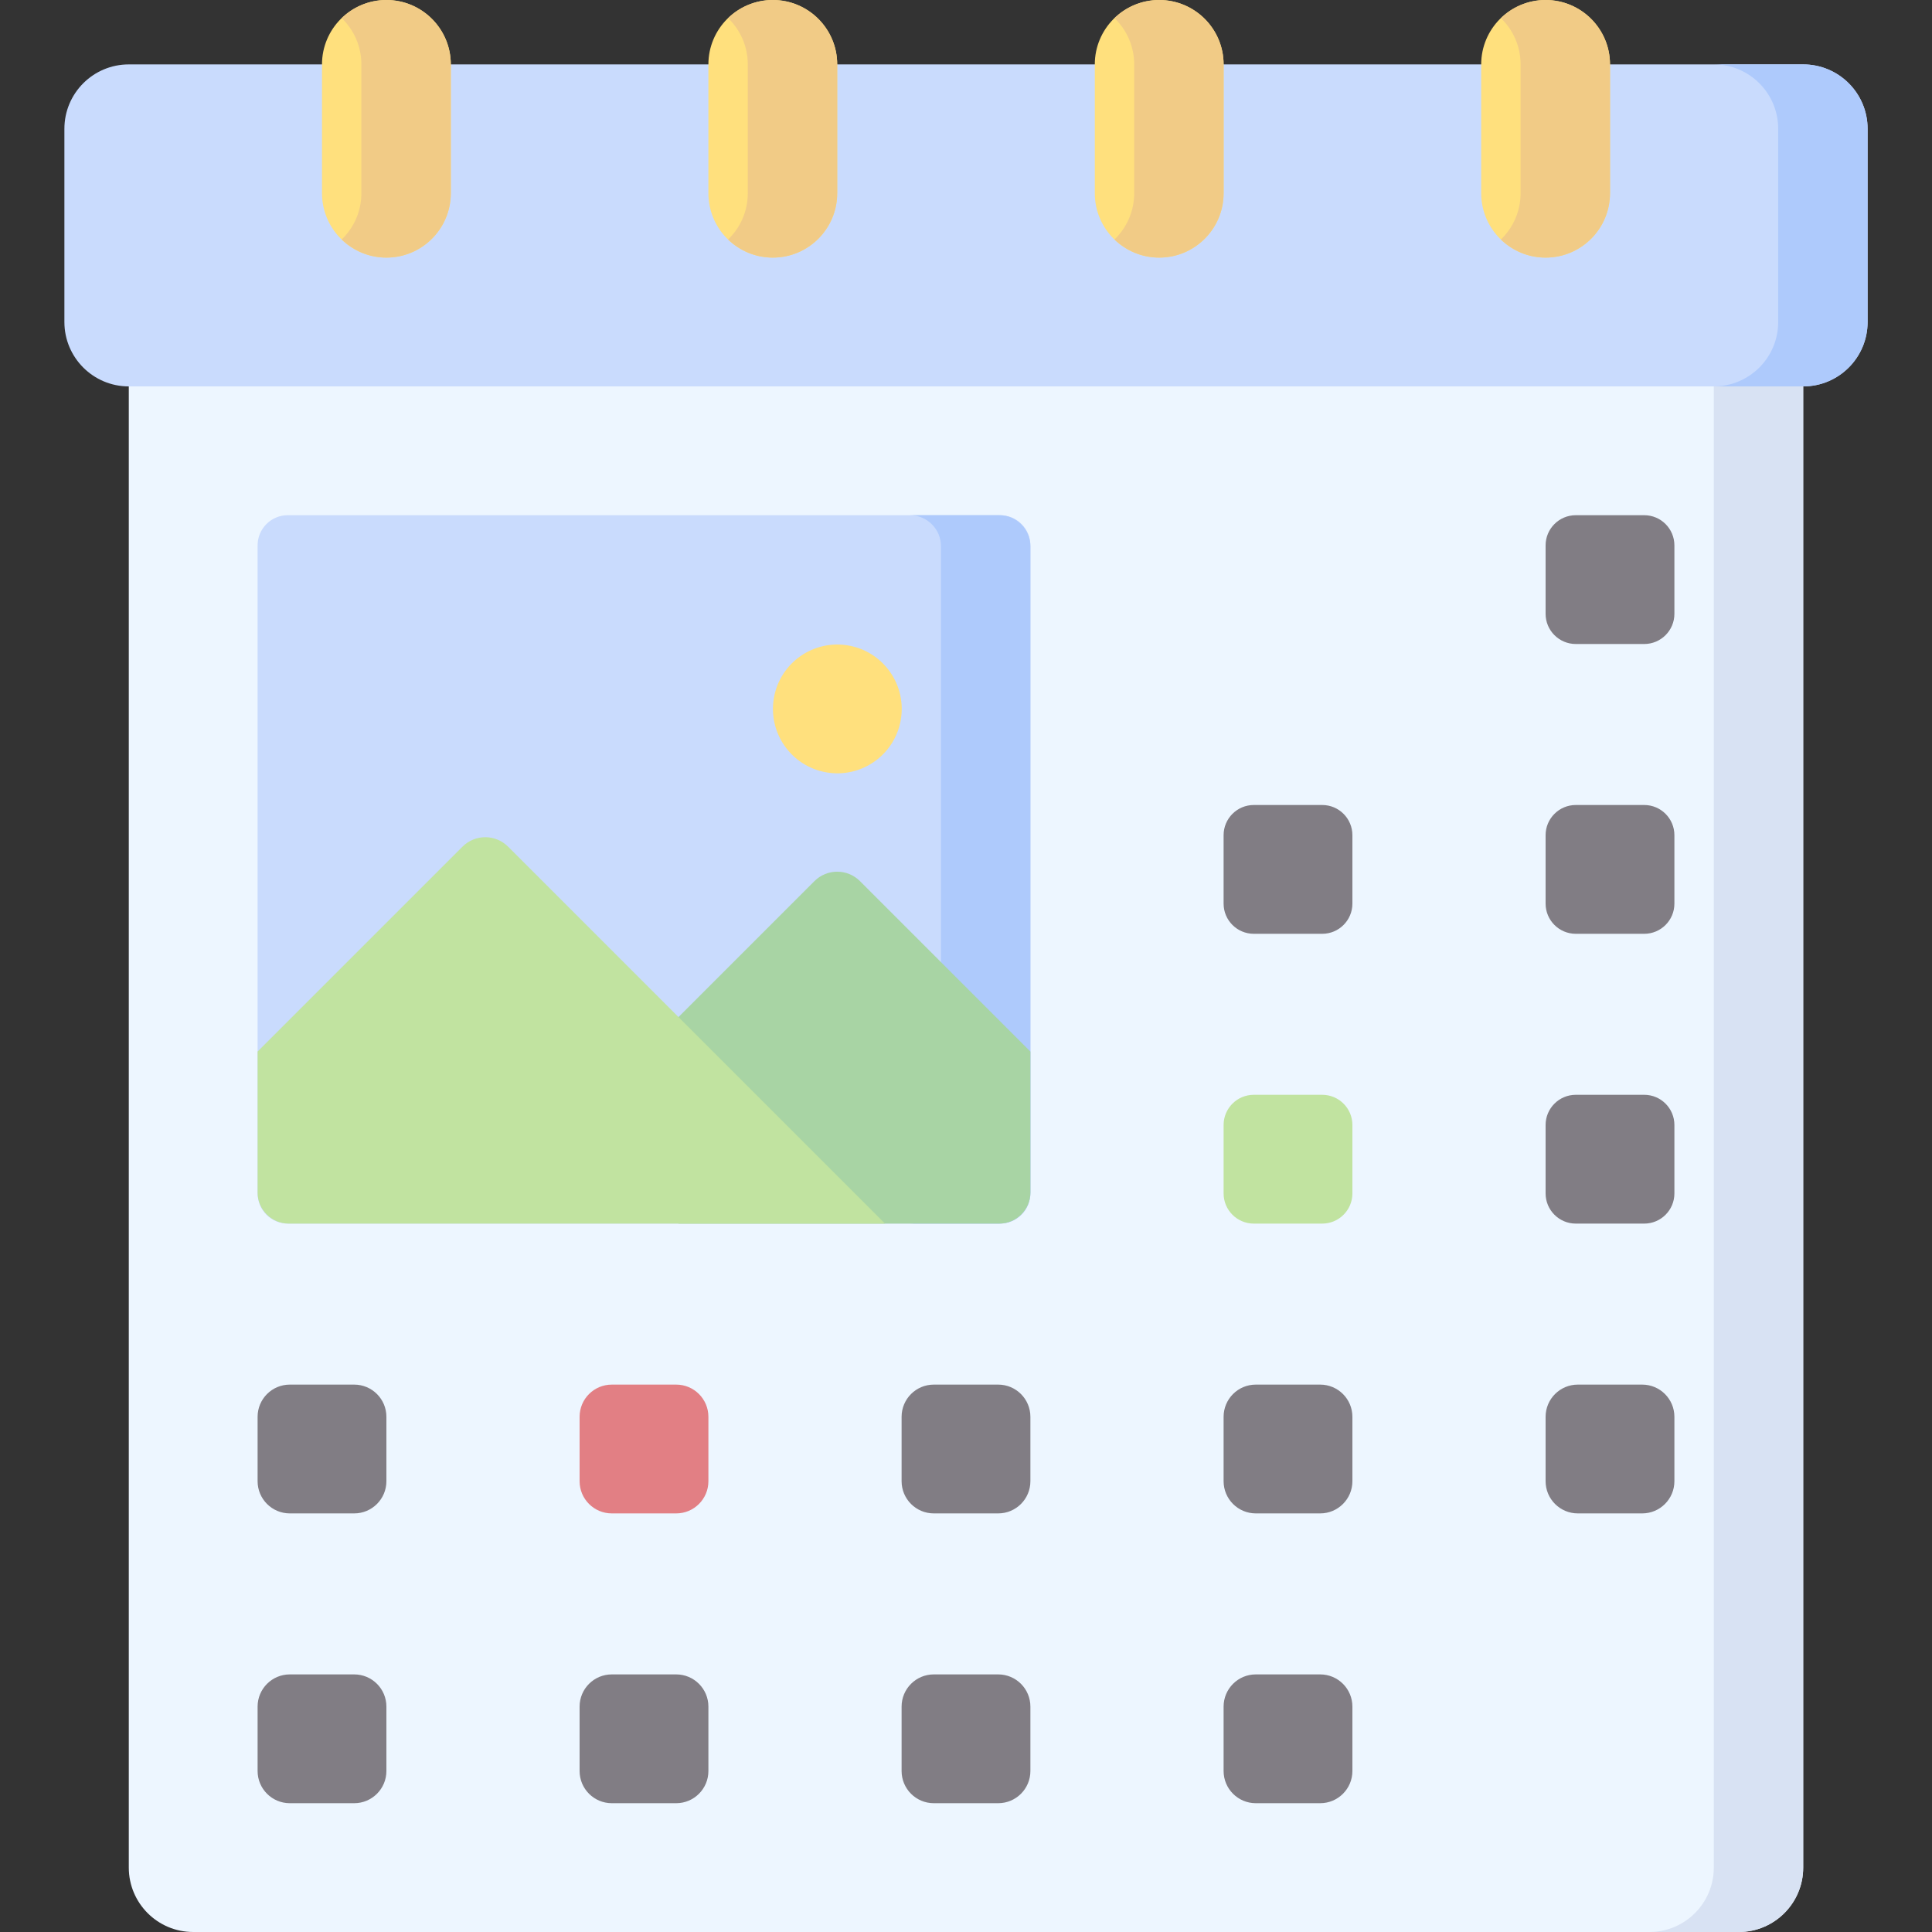 <svg id="Capa_1" enable-background="new 0 0 512 512" height="512" viewBox="0 0 512 512" width="512" xmlns="http://www.w3.org/2000/svg"><rect x="0" y="0" width="512" height="512" fill="#333333" stroke="none"/><g><g><path d="m460.8 512h-409.6c-9.426 0-17.067-7.641-17.067-17.067v-397.684h443.733v397.684c.001 9.426-7.64 17.067-17.066 17.067z" fill="#edf6ff"/><path d="m454.173 97.249v397.685c0 9.426-7.641 17.066-17.067 17.066h23.694c9.426 0 17.067-7.641 17.067-17.066v-397.685z" fill="#d8e2f3"/><path d="m477.867 17.067c9.426 0 17.067 7.641 17.067 17.067v51.2c0 9.426-7.641 17.067-17.067 17.067h-443.734c-9.426 0-17.067-7.641-17.067-17.067v-51.2c0-9.426 7.641-17.067 17.067-17.067z" fill="#c9dbfd"/><path d="m477.867 17.067h-23.694c9.426 0 17.067 7.641 17.067 17.066v51.2c0 9.425-7.641 17.066-17.067 17.066h23.694c9.426 0 17.066-7.641 17.066-17.066v-51.2c0-9.425-7.641-17.066-17.066-17.066z" fill="#aecafc"/><g><g><path d="m204.8 68.267c-9.426 0-17.067-7.641-17.067-17.067v-34.133c0-9.426 7.641-17.067 17.067-17.067s17.067 7.641 17.067 17.067v34.133c0 9.426-7.641 17.067-17.067 17.067z" fill="#ffe07d"/></g><g><path d="m102.4 68.267c-9.426 0-17.067-7.641-17.067-17.067v-34.133c0-9.426 7.642-17.067 17.067-17.067 9.426 0 17.067 7.641 17.067 17.067v34.133c0 9.426-7.641 17.067-17.067 17.067z" fill="#ffe07d"/></g><g><path d="m409.6 68.267c-9.426 0-17.067-7.641-17.067-17.067v-34.133c0-9.426 7.641-17.067 17.067-17.067 9.425 0 17.067 7.641 17.067 17.067v34.133c0 9.426-7.642 17.067-17.067 17.067z" fill="#ffe07d"/></g><g><path d="m307.2 68.267c-9.426 0-17.067-7.641-17.067-17.067v-34.133c0-9.426 7.642-17.067 17.067-17.067s17.067 7.641 17.067 17.067v34.133c0 9.426-7.642 17.067-17.067 17.067z" fill="#ffe07d"/></g></g><g fill="#f1cb86"><path d="m409.6 0c-4.605 0-8.777 1.832-11.847 4.798 3.213 3.104 5.219 7.449 5.219 12.269v34.133c0 4.82-2.006 9.165-5.219 12.269 3.07 2.965 7.242 4.798 11.847 4.798 9.426 0 17.067-7.64 17.067-17.066v-34.134c0-9.426-7.642-17.067-17.067-17.067z"/><path d="m307.2 0c-4.605 0-8.777 1.832-11.847 4.798 3.213 3.104 5.22 7.449 5.22 12.269v34.133c0 4.82-2.006 9.165-5.22 12.269 3.07 2.965 7.242 4.798 11.847 4.798 9.426 0 17.067-7.64 17.067-17.066v-34.134c0-9.426-7.641-17.067-17.067-17.067z"/><path d="m204.8 0c-4.605 0-8.777 1.832-11.847 4.798 3.213 3.104 5.22 7.449 5.22 12.269v34.133c0 4.82-2.006 9.165-5.22 12.269 3.07 2.965 7.242 4.798 11.847 4.798 9.426 0 17.067-7.64 17.067-17.066v-34.134c0-9.426-7.641-17.067-17.067-17.067z"/><path d="m102.4 0c-4.605 0-8.777 1.832-11.847 4.798 3.213 3.104 5.219 7.449 5.219 12.269v34.133c0 4.82-2.006 9.165-5.219 12.269 3.07 2.965 7.242 4.798 11.847 4.798 9.426 0 17.067-7.64 17.067-17.066v-34.134c0-9.426-7.641-17.067-17.067-17.067z"/></g></g><path d="m265.067 324.267h-188.8c-4.418 0-8-3.582-8-8v-171.734c0-4.418 3.582-8 8-8h188.8c4.418 0 8 3.582 8 8v171.733c0 4.419-3.582 8.001-8 8.001z" fill="#c9dbfd"/><path d="m264.825 136.533h-23.694c4.552 0 8.242 3.69 8.242 8.241v171.25c0 4.552-3.69 8.242-8.242 8.242h23.694c4.552 0 8.242-3.69 8.242-8.242v-171.25c0-4.551-3.69-8.241-8.242-8.241z" fill="#aecafc"/><g fill="#817d84"><path d="m435.733 170.667h-18.133c-4.418 0-8-3.582-8-8v-18.133c0-4.418 3.582-8 8-8h18.133c4.418 0 8 3.582 8 8v18.133c0 4.418-3.581 8-8 8z"/><path d="m350.4 247.467h-18.133c-4.418 0-8-3.582-8-8v-18.133c0-4.418 3.582-8 8-8h18.133c4.418 0 8 3.582 8 8v18.133c0 4.418-3.582 8-8 8z"/><path d="m435.733 247.467h-18.133c-4.418 0-8-3.582-8-8v-18.133c0-4.418 3.582-8 8-8h18.133c4.418 0 8 3.582 8 8v18.133c0 4.418-3.581 8-8 8z"/></g><path d="m350.4 324.267h-18.133c-4.418 0-8-3.582-8-8v-18.133c0-4.418 3.582-8 8-8h18.133c4.418 0 8 3.582 8 8v18.133c0 4.418-3.582 8-8 8z" fill="#c1e3a0"/><path d="m435.733 324.267h-18.133c-4.418 0-8-3.582-8-8v-18.133c0-4.418 3.582-8 8-8h18.133c4.418 0 8 3.582 8 8v18.133c0 4.418-3.581 8-8 8z" fill="#817d84"/><g fill="#817d84"><path d="m349.867 477.867h-17.067c-4.713 0-8.533-3.82-8.533-8.533v-17.067c0-4.713 3.82-8.533 8.533-8.533h17.067c4.713 0 8.533 3.82 8.533 8.533v17.067c0 4.712-3.821 8.533-8.533 8.533z"/><path d="m264.533 477.867h-17.067c-4.713 0-8.533-3.82-8.533-8.533v-17.067c0-4.713 3.821-8.533 8.533-8.533h17.067c4.713 0 8.533 3.82 8.533 8.533v17.067c.001 4.712-3.82 8.533-8.533 8.533z"/><path d="m179.2 477.867h-17.067c-4.713 0-8.533-3.82-8.533-8.533v-17.067c0-4.713 3.82-8.533 8.533-8.533h17.067c4.713 0 8.533 3.82 8.533 8.533v17.067c0 4.712-3.82 8.533-8.533 8.533z"/><path d="m93.867 477.867h-17.067c-4.713 0-8.533-3.82-8.533-8.533v-17.067c0-4.713 3.82-8.533 8.533-8.533h17.067c4.713 0 8.533 3.82 8.533 8.533v17.067c0 4.712-3.82 8.533-8.533 8.533z"/></g><g><g fill="#817d84"><path d="m435.2 401.067h-17.067c-4.713 0-8.533-3.821-8.533-8.533v-17.067c0-4.713 3.82-8.533 8.533-8.533h17.067c4.713 0 8.533 3.821 8.533 8.533v17.067c0 4.712-3.82 8.533-8.533 8.533z"/><path d="m349.867 401.067h-17.067c-4.713 0-8.533-3.821-8.533-8.533v-17.067c0-4.713 3.82-8.533 8.533-8.533h17.067c4.713 0 8.533 3.821 8.533 8.533v17.067c0 4.712-3.821 8.533-8.533 8.533z"/><path d="m264.533 401.067h-17.067c-4.713 0-8.533-3.821-8.533-8.533v-17.067c0-4.713 3.821-8.533 8.533-8.533h17.067c4.713 0 8.533 3.821 8.533 8.533v17.067c.001 4.712-3.82 8.533-8.533 8.533z"/></g><path d="m179.2 401.067h-17.067c-4.713 0-8.533-3.821-8.533-8.533v-17.067c0-4.713 3.82-8.533 8.533-8.533h17.067c4.713 0 8.533 3.821 8.533 8.533v17.067c0 4.712-3.82 8.533-8.533 8.533z" fill="#e27f84"/><path d="m93.867 401.067h-17.067c-4.713 0-8.533-3.821-8.533-8.533v-17.067c0-4.713 3.82-8.533 8.533-8.533h17.067c4.713 0 8.533 3.821 8.533 8.533v17.067c0 4.712-3.82 8.533-8.533 8.533z" fill="#817d84"/></g><ellipse cx="221.867" cy="187.733" fill="#ffe07d" rx="17.067" ry="17.067" transform="matrix(.177 -.984 .984 .177 -2.096 372.961)"/><path d="m264.825 324.267c4.552 0 8.242-3.69 8.242-8.242v-37.353l-45.166-45.166c-3.333-3.333-8.736-3.333-12.068 0l-36.026 36.026v54.734h85.018z" fill="#a8d4a4"/><path d="m76.508 324.267h158.033l-99.901-99.9c-3.332-3.332-8.735-3.332-12.068 0l-54.306 54.306v37.353c.001 4.551 3.691 8.241 8.242 8.241z" fill="#c1e3a0"/></g></svg>